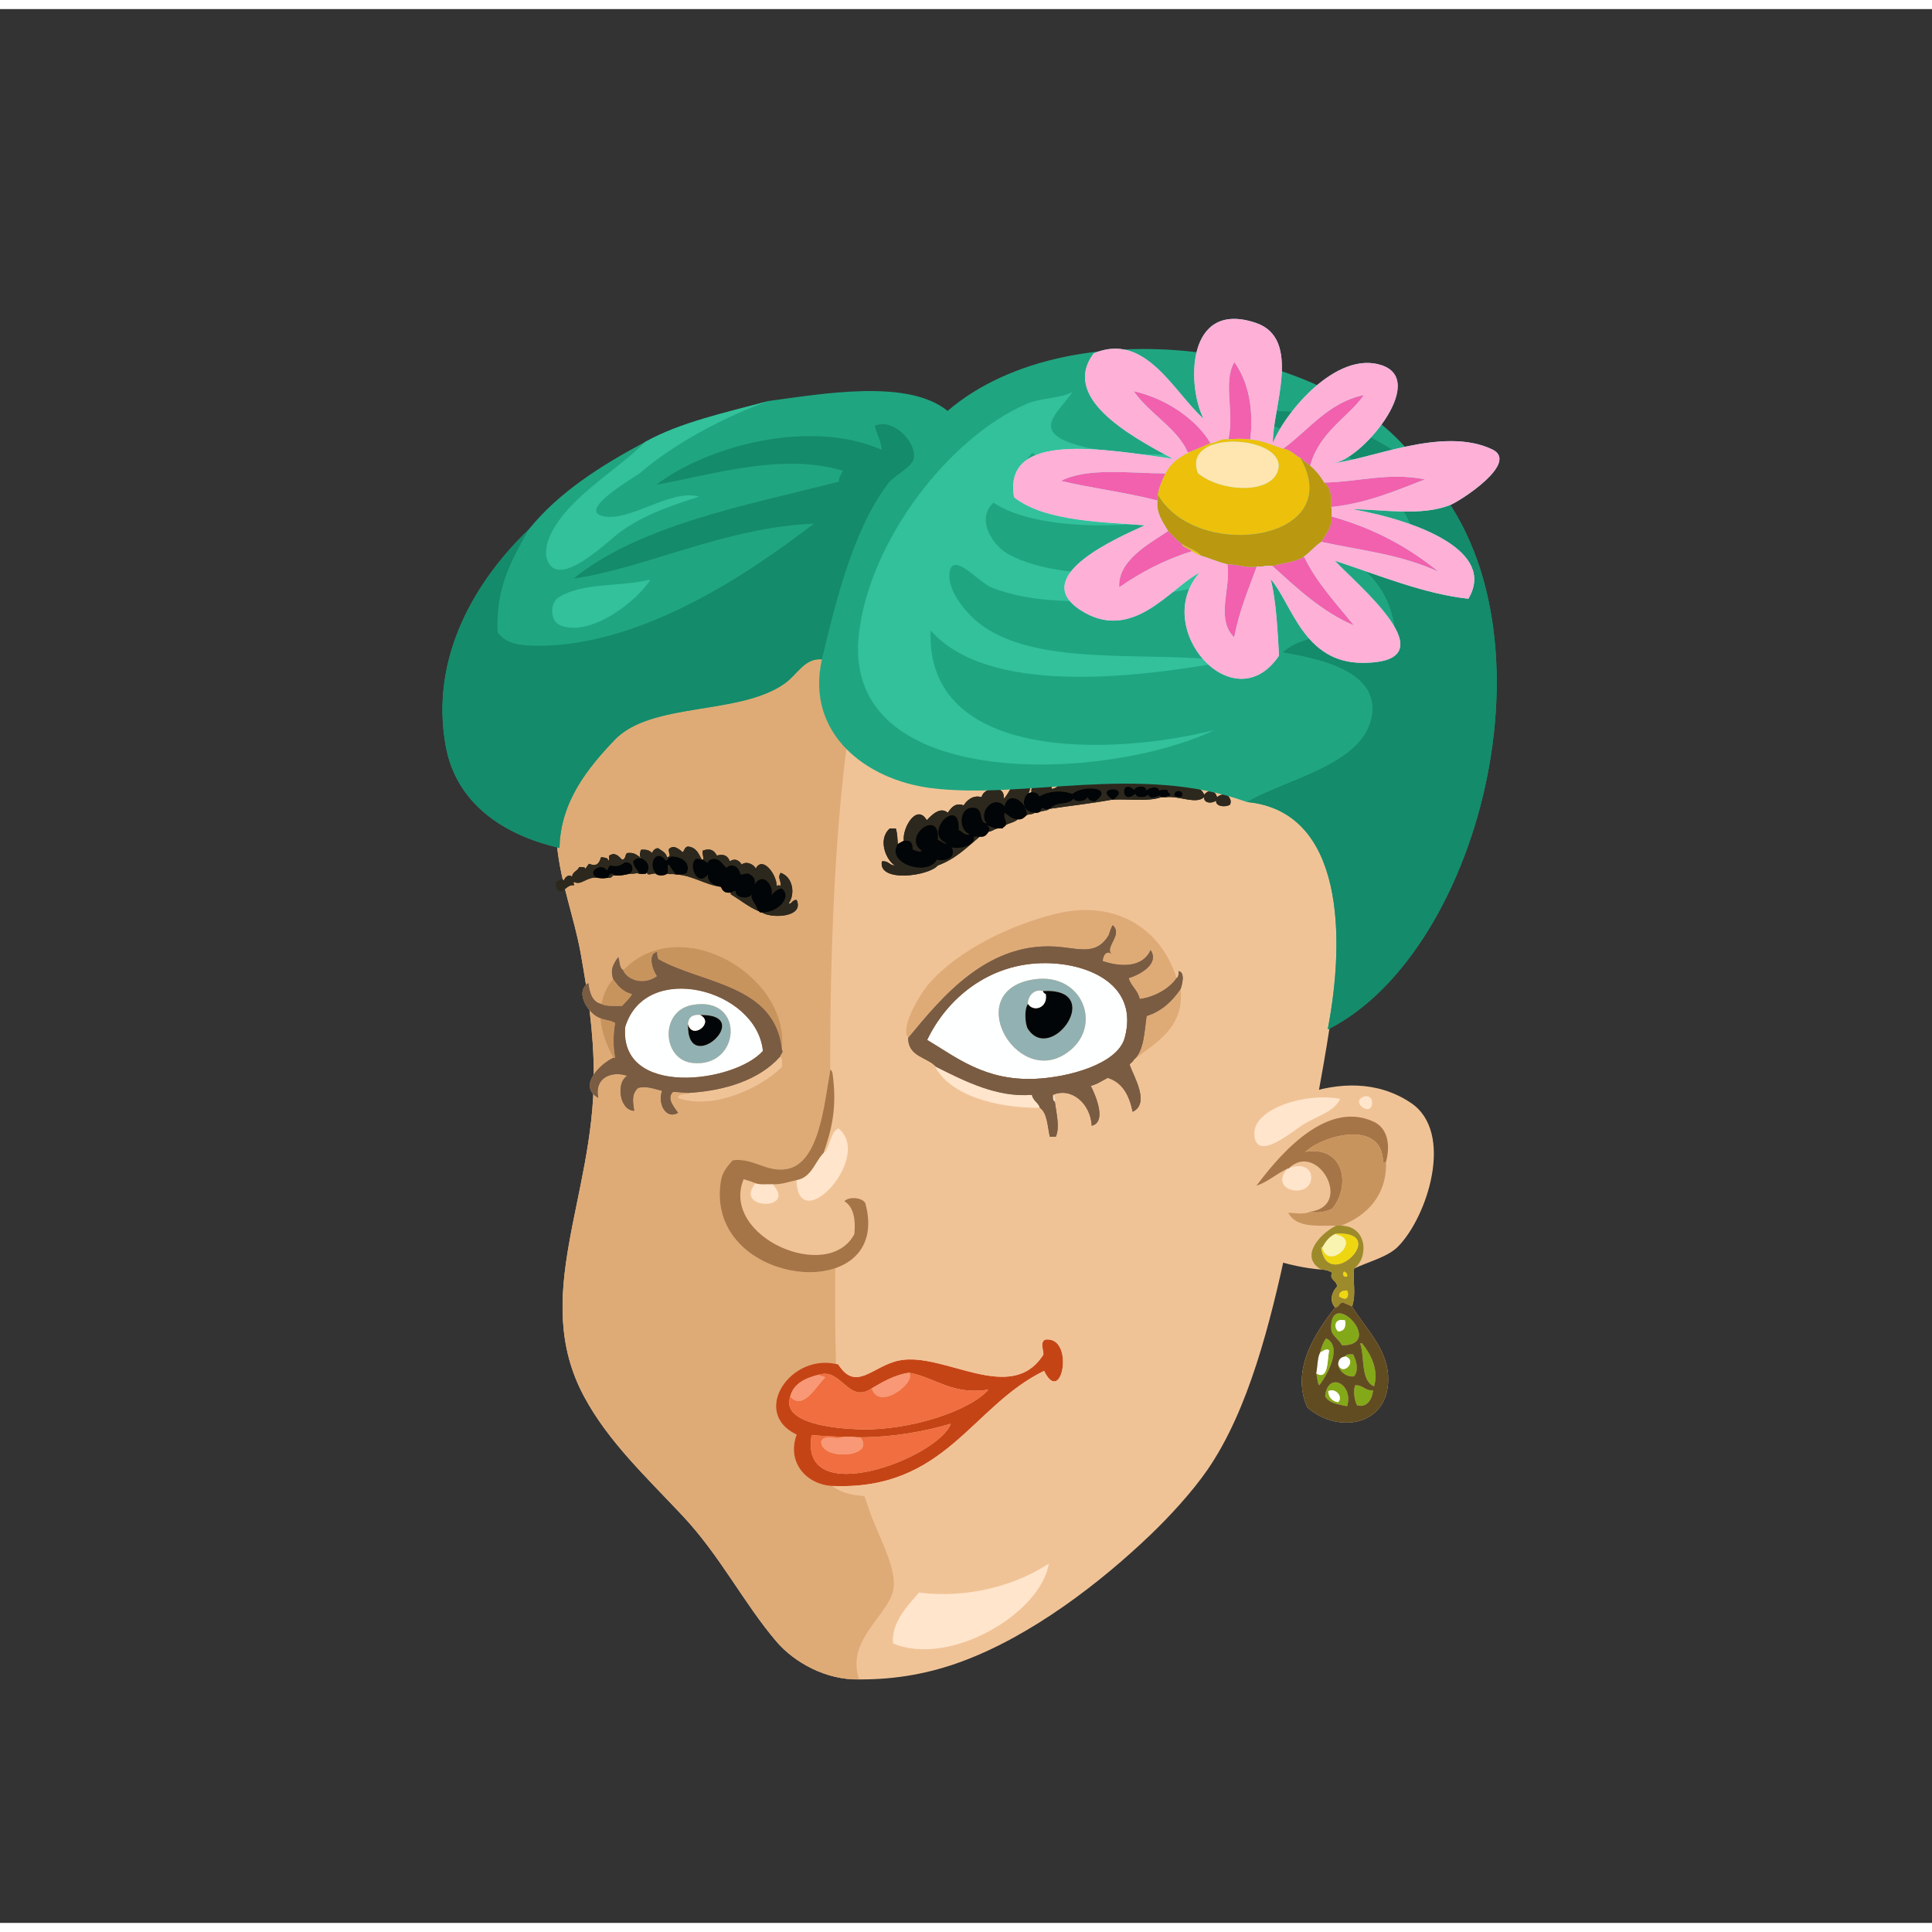 <svg xmlns="http://www.w3.org/2000/svg" width="387.295px" height="387.295px" viewBox="0 0 464.75 460.38"><rect x="0" y="0" width="464.75" height="460.38" fill="#333333" stroke="none"/><g transform="translate(24 24)"><g id="head"><g fill="" id="head" transform=""><g id="w03">					<path fill="#F0C397" d="M214.602,75.401c-6.445-0.696-17.31,0.732-24.241,2.16c-34.674,7.142-58.26,29.133-71.279,57.12       c-5.217,11.212-10.557,26.962-9.121,42.239c0.871,9.27,4.236,17.742,5.76,26.4c1.594,9.047,3.121,18.518,3.121,29.281       c-0.002,29.381-15.18,53.055-2.4,77.039c5.77,10.828,14.898,19.363,23.76,28.801c9.045,9.631,14.744,21.084,22.561,30.24       c4.244,4.971,11.842,9.309,19.92,9.119c9.008,0.063,17.089-1.502,24.72-4.32c16.703-6.168,33.264-18.891,45.361-30.48       c4.494-4.307,10.01-10.277,13.68-15.6c9.941-14.42,15.133-35.352,19.199-54.24c9.6-44.6,25.781-115.605,2.16-158.16       C273.969,90.084,249.361,75.583,214.602,75.401z"/>					<path fill-rule="evenodd" fill="#DEAB77" d="M214.602,75.401c-14.984,12.842-28.315,33.654-32.642,56.16       c-1.043,5.433-0.883,11.691-1.68,17.28c-3.971,27.862-4.715,61.108-4.561,89.04c0.074,13.354,1.162,26.824,1.201,39.84       c0.039,13.459-0.373,27.17,1.68,40.08c0.953,5.99,4.477,12.969,6.48,19.199c1.84,5.723,6.945,14.053,5.76,19.441       c-1.355,6.15-11.422,11.994-8.16,21.359c-8.078,0.189-15.676-4.148-19.92-9.119c-7.816-9.156-13.516-20.609-22.561-30.24       c-8.861-9.438-17.99-17.973-23.76-28.801c-12.779-23.984,2.398-47.658,2.4-77.039c0-10.764-1.527-20.234-3.121-29.281       c-1.523-8.658-4.889-17.13-5.76-26.4c-1.436-15.277,3.904-31.027,9.121-42.239c13.02-27.987,36.605-49.979,71.279-57.12       C197.292,76.133,208.156,74.705,214.602,75.401z"/>					<path fill-rule="evenodd" fill="#FFE5CC" d="M197.081,356.92c12.136,1.488,23.462-1.904,31.2-6.959       c-1.881,11.871-23.613,24.918-37.44,19.199C190.294,364.279,194.319,360.07,197.081,356.92z"/>				</g>				</g></g><g id="ears"><g fill="" id="ears" transform=""><g id="w04">					<path fill="#F0C397" d="M315.415,239.132c-15.979-10.76-37.529,1.334-46.801,12c-2.117,6.057,0.496,16.17,2.881,21.121       c6.293,3.308,14.166,6.311,22.319,6.959c1.104,0.016,1.911,0.33,2.641,0.721c-0.822,1.764,1.126,1.809,1.199,3.359       c-1.262,1.258-1.963,3.475-0.479,5.04c-4.484,5.712-10.787,14.837-6.72,24c7.397,6.688,20.343,4.496,19.439-7.92       c-0.478-6.572-5.734-11.44-8.64-16.319c1.038-3.23,0.106-5.693,0.479-9.121c3.62-1.729,8.081-2.777,10.561-5.279       C319.331,266.589,325.973,246.242,315.415,239.132z"/>					<path fill-rule="evenodd" fill="#FFE5CC" d="M303.895,237.692c1.065-0.49,2.078-0.031,2.16,1.199       C306.31,242.715,300.718,239.155,303.895,237.692z"/>					<path fill-rule="evenodd" fill="#FFE5CC" d="M298.375,238.173c-1.411,3-5.011,3.895-8.641,6       c-2.355,1.365-11.786,9.662-12,2.399C277.554,240.387,290.479,236.519,298.375,238.173z"/>					<path fill-rule="evenodd" fill="#A67547" d="M309.415,253.292c-0.193,0.127-0.39,0.25-0.721,0.24       c0.058-10.284-13.779-6.979-18.72-2.641c9.562-1.565,10.96,8.389,6.48,13.681c-1.513,0.784-3.779,1.12-5.28,0.72       c10.56-1.379,1.711-17.305-5.28-10.32c-0.08,0-0.159,0-0.24,0c-2.64,1.201-4.561,3.12-7.439,4.08       c4.309-5.595,16.166-21.154,28.32-15.359C309.527,245.119,310.616,248.782,309.415,253.292z"/>					<path fill-rule="evenodd" fill="#C8945E" d="M309.415,253.292c0.247,8.066-4.595,12.963-10.801,15.36c-0.399,0-0.8,0-1.199,0       c-4.197-0.038-9.659,0.642-11.521-3.12c1.423,0.049,3.738,0.531,5.28-0.24c1.501,0.4,3.768,0.064,5.28-0.72       c4.479-5.292,3.081-15.246-6.48-13.681c4.94-4.339,18.777-7.644,18.72,2.641C309.025,253.542,309.222,253.419,309.415,253.292z       "/>					<path fill-rule="evenodd" fill="#FFE5CC" d="M285.895,254.972c2.376-1.324,5.447-0.606,5.521,1.92       c0.159,5.557-10.484,3.584-5.761-1.92C285.735,254.972,285.814,254.972,285.895,254.972z"/>					<path fill-rule="evenodd" fill="#9D8B2B" d="M297.415,268.652c0.399,0,0.8,0,1.199,0c6.331,0.102,6.673,7.688,3.12,10.319       c-0.373,3.428,0.559,5.891-0.479,9.121c-0.712-0.328-1.475-0.605-2.16-0.961c-1.035,0.005-0.885,1.195-1.92,1.2       c-1.483-1.565-0.782-3.782,0.479-5.04c-0.073-1.551-2.021-1.596-1.199-3.359c-0.729-0.391-1.536-0.705-2.641-0.721       C288.316,276.011,293.827,270.38,297.415,268.652z M297.415,270.572c-1.63,0.61-2.544,1.937-3.36,3.36c-0.08,0-0.16,0-0.24,0       C295.369,284.959,310.561,269.95,297.415,270.572z M300.055,280.892c0.114-0.753-0.299-0.98-0.72-1.199       C298.868,280.155,299.084,281.161,300.055,280.892z M298.135,285.692c0.519,0.201,0.818,0.621,1.68,0.48       c0.541-0.435,0.565-1.213,0.24-1.92C298.935,284.252,298.105,284.543,298.135,285.692z"/>					<path fill-rule="evenodd" fill="#EED710" d="M294.055,273.933c1.537,5.789,9.683-2.043,3.36-3.12c0-0.08,0-0.16,0-0.24       c13.146-0.622-2.046,14.387-3.601,3.36C293.895,273.933,293.975,273.933,294.055,273.933z"/>					<path fill-rule="evenodd" fill="#F9F4AF" d="M297.415,270.572c0,0.08,0,0.16,0,0.24c6.322,1.077-1.823,8.909-3.36,3.12       C294.871,272.509,295.785,271.183,297.415,270.572z"/>					<path fill-rule="evenodd" fill="#EED710" d="M299.335,279.692c0.421,0.219,0.834,0.446,0.72,1.199       C299.084,281.161,298.868,280.155,299.335,279.692z"/>					<path fill-rule="evenodd" fill="#EED710" d="M300.055,284.253c0.325,0.707,0.301,1.485-0.24,1.92       c-0.861,0.141-1.161-0.279-1.68-0.48C298.105,284.543,298.935,284.252,300.055,284.253z"/>					<path fill-rule="evenodd" fill="#84A918" d="M298.854,297.452c-0.985-1.762-2.593-2.322-2.64-4.08       C295.943,283.294,309.452,297.353,298.854,297.452z M297.895,294.093c1.408-0.033,1.918-0.963,1.681-2.641       C297.085,290.774,296.716,293.021,297.895,294.093z"/>					<path fill-rule="evenodd" fill="#FEFFFF" d="M299.575,291.452c0.237,1.678-0.272,2.607-1.681,2.641       C296.716,293.021,297.085,290.774,299.575,291.452z"/>					<path fill-rule="evenodd" fill="#84A918" d="M292.614,304.173c3.028,1.848,2.635-3.289,3.12-5.521       c-0.749-0.63-1.497,0.279-2.159,0.479c0.319-1.28,0.733-2.466,1.439-3.359c4.048,1.923,0.269,8.857-1.68,11.279       C292.84,306.347,292.916,305.071,292.614,304.173z"/>					<path fill-rule="evenodd" fill="#84A918" d="M303.175,296.972c0.16,0,0.32,0,0.479,0c1.947,2.313,4.117,6.35,2.881,10.32       C303.221,306.001,304.33,299.933,303.175,296.972z"/>					<path fill-rule="evenodd" fill="#FEFFFF" d="M292.614,304.173c0.363-1.638,0.251-3.75,0.961-5.041       c0.662-0.2,1.41-1.109,2.159-0.479C295.249,300.884,295.643,306.021,292.614,304.173z"/>					<path fill-rule="evenodd" fill="#84A918" d="M297.895,302.013c1.118,3.096,4.786-0.969,1.681-1.92       c0.245-0.555,1.103-0.497,1.92-0.48c0.769,1.472,1.43,3.768,0.239,5.279C300.131,305.175,298.144,303.875,297.895,302.013z"/>					<path fill-rule="evenodd" fill="#FEFFFF" d="M297.895,302.013c0.021-1.181,0.656-1.744,1.681-1.92       C302.681,301.044,299.013,305.108,297.895,302.013z"/>					<path fill-rule="evenodd" fill="#84A918" d="M300.055,312.093c-2.104-0.456-4.396-0.725-5.28-2.4       C295.341,303.58,301.713,306.69,300.055,312.093z M295.495,308.492c0.144,1.536,0.98,2.379,2.399,2.64       C299.205,309.822,297.204,307.534,295.495,308.492z"/>					<path fill-rule="evenodd" fill="#84A918" d="M301.975,307.052c1.961-0.121,2.312,1.369,4.32,1.201       c-0.191,2.197-1.521,4.305-3.84,3.6C301.85,310.736,301.461,308.535,301.975,307.052z"/>					<path fill-rule="evenodd" fill="#FEFFFF" d="M297.895,311.132c-1.419-0.261-2.256-1.104-2.399-2.64       C297.204,307.534,299.205,309.822,297.895,311.132z"/>					<path fill-rule="evenodd" fill="#614C22" d="M301.255,288.093c2.905,4.879,8.162,9.747,8.64,16.319       c0.903,12.416-12.042,14.608-19.439,7.92c-4.067-9.163,2.235-18.288,6.72-24c1.035-0.005,0.885-1.195,1.92-1.2       C299.78,287.487,300.543,287.765,301.255,288.093z M293.575,299.132c-0.71,1.291-0.598,3.403-0.961,5.041       c0.302,0.898,0.226,2.174,0.721,2.879c1.948-2.422,5.728-9.356,1.68-11.279C294.309,296.666,293.895,297.852,293.575,299.132z        M296.215,293.372c0.047,1.758,1.654,2.318,2.64,4.08C309.452,297.353,295.943,283.294,296.215,293.372z M306.535,307.292       c1.236-3.971-0.934-8.007-2.881-10.32c-0.159,0-0.319,0-0.479,0C304.33,299.933,303.221,306.001,306.535,307.292z        M299.575,300.093c-1.024,0.176-1.66,0.739-1.681,1.92c0.249,1.862,2.236,3.162,3.84,2.879c1.19-1.512,0.529-3.808-0.239-5.279       C300.678,299.596,299.82,299.538,299.575,300.093z M294.774,309.692c0.885,1.676,3.176,1.944,5.28,2.4       C301.713,306.69,295.341,303.58,294.774,309.692z M302.455,311.853c2.319,0.705,3.648-1.402,3.84-3.6       c-2.009,0.168-2.359-1.322-4.32-1.201C301.461,308.535,301.85,310.736,302.455,311.853z"/>				</g>				</g></g><g id="mouth"><g fill="" id="mouth" transform=""><g id="w22">					<g>						<path fill="#F0C397" d="M231.1,293.12c-5.043-8.942-22.028-7.681-33.918-6.716c-5.522,6.111-14.161,9.391-19.526,15.646        c-11.475-3.067-21.191,11.6-10.026,16.86c-2.474,6.883,2.551,12.088,8.641,12.362c4.567,3.573,12.061,2.127,19.551,2.4        c0.462-0.021,0.923-0.044,1.385-0.065C216.211,331.119,243.217,314.61,231.1,293.12z"/>					</g>					<g>						<path fill-rule="evenodd" fill="#C54416" d="M176.271,331.273c-6.09-0.274-11.115-5.479-8.641-12.362        c-11.165-5.261-1.449-19.928,10.026-16.86c4.311,6.731,8.275,0.303,14.671-0.976c10.735-2.146,26.891,10.841,34.644-1.372        c0.194-0.891-0.929-2.752,0.383-3.628c7.292-1.093,4.158,16.421-0.197,7.508C209.614,312.128,203.456,332.375,176.271,331.273        z M173.051,304.491c-3.366,0.827-6.19,2.147-6.966,5.331c-2.236,6.472,10.994,7.64,16.479,7.823        c12.469,0.413,26.976-4.602,31.2-9.539c-8.801,1.321-12.603-2.853-19.076-4.089c-3.711,0.603-6.303,2.222-8.984,3.76        C180.132,311.64,178.382,302.791,173.051,304.491z M182.932,319.571c-1.453,0.043-2.516-0.342-4.169-0.079        c-2.474-0.193-5.116-0.205-7.52-0.476c-3.216,18.305,30.494,5.474,33.471-2.704        C198.291,318.16,191.317,319.506,182.932,319.571z"/>						<path fill-rule="evenodd" fill="#F99876" d="M173.051,304.491c0.204,0.555,1.305,0.121,1.426,0.767        c-2.064,1.833-5.151,8-8.393,4.564C166.861,306.639,169.685,305.318,173.051,304.491z"/>						<path fill-rule="evenodd" fill="#F99876" d="M194.688,304.018c1.902,2.37-7.367,9.382-8.984,3.76        C188.385,306.239,190.977,304.62,194.688,304.018z"/>						<path fill-rule="evenodd" fill="#F06E40" d="M178.763,319.492c-1.203,0.852-4.594-0.766-5.225,1.081        c-0.015,4.724,13.342,3.817,9.394-1.002c8.385-0.065,15.359-1.411,21.782-3.259c-2.977,8.178-36.687,21.009-33.471,2.704        C173.647,319.287,176.289,319.299,178.763,319.492z"/>						<path fill-rule="evenodd" fill="#F99876" d="M178.763,319.492c1.653-0.263,2.716,0.122,4.169,0.079        c3.949,4.819-9.408,5.726-9.394,1.002C174.169,318.727,177.561,320.344,178.763,319.492z"/>						<path fill-rule="evenodd" fill="#F0C397" d="M176.271,331.273c27.186,1.102,33.344-19.146,50.885-27.69        c4.355,8.913,7.489-8.601,0.197-7.508c-1.312,0.876-0.188,2.737-0.383,3.628c-7.753,12.213-23.908-0.773-34.644,1.372        c-6.396,1.278-10.36,7.707-14.671,0.976c5.365-6.256,14.004-9.535,19.526-15.646c11.89-0.965,28.875-2.227,33.918,6.716        c12.117,21.49-14.889,37.999-33.893,40.488c-0.462,0.021-0.923,0.044-1.385,0.065        C188.331,333.4,180.838,334.847,176.271,331.273z"/>						<path fill-rule="evenodd" fill="#F06E40" d="M194.688,304.018c6.474,1.236,10.275,5.41,19.076,4.089        c-4.225,4.938-18.731,9.952-31.2,9.539c-5.485-0.184-18.715-1.352-16.479-7.823c3.242,3.436,6.329-2.731,8.393-4.564        c-0.121-0.646-1.222-0.212-1.426-0.767c5.331-1.7,7.081,7.148,12.653,3.286C187.32,313.399,196.59,306.388,194.688,304.018z"/>					</g>				</g>				</g></g><g id="eyes"><g fill="" id="eyes" transform=""><g id="w13">					<path fill="#F0C397" d="M120.398,218.698c0.334,3.905,1.678,6.802,3.12,9.6c-2.998,1.337-8.662,6.772-3.6,9.601       c-1.038-5.068,3.548-6.523,6.96-5.28c-2.743,1.563-1.898,8.299,1.68,8.399c-0.341-2.233-0.678-4.017,0.96-5.52       c2.165-0.493,3.879,0.279,5.76,0.72c-1.167,3.081,0.945,7.016,3.84,5.28c-0.835-1.194-2.934-3.477-1.2-5.04       c1.395,0.051,3.303,0.303,4.08,0.24c-0.664,0.696-2.723-0.003-2.88,1.2c8.231,2.968,19.705-2.228,24.96-7.44       c-0.034-0.926,0.188-2.107-0.48-2.4c0.139-0.61,0.961-1.17,0.48-1.68c2.191-17.75-24.431-33.509-38.16-19.2       c-0.972-0.468-0.805-2.078-1.2-3.123c-1.092,1.542-2.024,2.977-1.2,5.283c-1.5,1.46-2.339,3.581-2.88,6       c-2.202-0.518-2.791-2.649-3.12-5.04C114.034,212.599,117.802,217.919,120.398,218.698z"/>					<path fill="#F0C397" d="M201.192,230.458c-0.08,0-0.16,0-0.24,0c3.738,6.82,14.56,9.917,25.199,9.84       c1.822,1.297,1.804,4.436,2.399,6.96c0.479,0,0.96,0,1.44,0c0.971-2.302,0.17-5.334-0.24-8.399       c0.038-0.759,0.008-1.449-0.48-1.681c4.571-1.903,9.068,2.163,9.36,7.44c3.753-0.958,0.789-7.561-0.24-9.601       c1.603-0.397,2.751-1.249,4.08-1.92c3.599,1.122,5.185,4.256,6,8.16c4.257-2.034,0.225-8.52-0.72-11.28       c0.162-0.557,0.797-0.642,0.959-1.199c5.17-4.111,12.27-7.571,11.281-17.04c0.384-1.033,1.168-4.055-0.48-4.32       c0.038,0.759,0.008,1.448-0.48,1.68c-3.827-12.237-15.088-19.082-29.52-15.362c-11.273,2.904-22.719,8.758-29.518,16.082       c-2.546,2.74-7.584,11.099-5.52,13.68C194.45,228.08,199.038,228.052,201.192,230.458z"/>					<path fill-rule="evenodd" fill="#DEAB77" d="M259.029,209.098c-1.832,2.69-5.566,4.615-8.879,5.04       c-0.406-2.154-2.086-3.035-2.641-5.04c2.205-0.631,7.566-3.223,5.279-6.722c-1.832,4.037-6.76,4.214-11.52,2.639       c-0.006-1.439,1.035-2.74,2.16-1.679c-1.867-1.613,2.807-4.657,0.24-6.96c-0.444,0.676-0.66,1.581-0.961,2.4       c-2.707,4.55-6.428,3.431-11.279,2.88c-17.658-2.006-29.012,12.282-36.958,21.842c-2.064-2.581,2.974-10.939,5.52-13.68       c6.799-7.324,18.245-13.178,29.518-16.082C243.941,190.017,255.202,196.861,259.029,209.098z"/>					<path fill-rule="evenodd" fill="#C8945E" d="M164.079,226.378c-1.601-15.832-19.31-15.852-29.76-21.842       c-0.077-0.563-0.379-0.901-0.24-1.68c-2.309,0.321-1.127,4.279,0,5.762c-2.571,1.961-6.491,1.608-8.16-1.2       c0-0.08,0-0.16,0-0.24C139.648,192.869,166.27,208.628,164.079,226.378z"/>					<path fill-rule="evenodd" fill="#7A5C43" d="M164.079,226.378c0.481,0.51-0.341,1.069-0.48,1.68       c-4.743,5.336-12.806,8.093-21.6,8.641c-0.777,0.063-2.686-0.189-4.08-0.24c-1.734,1.563,0.365,3.846,1.2,5.04       c-2.895,1.735-5.007-2.199-3.84-5.28c-1.881-0.44-3.595-1.213-5.76-0.72c-1.638,1.503-1.301,3.286-0.96,5.52       c-3.578-0.101-4.423-6.836-1.68-8.399c-3.412-1.243-7.998,0.212-6.96,5.28c-5.062-2.828,0.602-8.264,3.6-9.601       c0.16,0,0.32,0,0.48,0c-0.568-3.087-0.433-5.811,0-8.399c-0.912-0.688-2.521-0.68-3.6-1.2c-2.596-0.779-6.364-6.1-2.88-8.4       c0.329,2.391,0.917,4.522,3.12,5.04c1.179,0.662,3.227,0.454,5.04,0.48c0.8-0.961,1.779-1.742,2.4-2.88       c-2.203-0.518-3.446-1.995-4.56-3.6c-0.824-2.306,0.108-3.741,1.2-5.283c0.396,1.044,0.228,2.655,1.2,3.123       c0,0.08,0,0.16,0,0.24c1.669,2.808,5.589,3.162,8.16,1.2c-1.127-1.483-2.309-5.441,0-5.762c-0.139,0.778,0.163,1.116,0.24,1.68       C144.769,210.526,162.478,210.546,164.079,226.378z M126.398,220.858c-1.469,17.069,26.266,13.472,33.12,5.76       C158.01,211.709,131.287,204.758,126.398,220.858z"/>					<path fill-rule="evenodd" fill="#FEFFFF" d="M199.032,223.978c4.58-9.696,14.697-18.585,28.558-18.481       c10.56,0.08,22.424,5.373,18.96,18.002c-1.737,6.332-13.657,9.511-21.601,9.84       C212.949,233.836,206.083,228.183,199.032,223.978z M233.83,226.138c7.363-6.545,1.92-19.083-10.08-16.56       C207.08,213.084,221.629,236.983,233.83,226.138z"/>					<path fill-rule="evenodd" fill="#C8945E" d="M123.519,209.338c1.114,1.605,2.357,3.083,4.56,3.6       c-0.622,1.138-1.601,1.919-2.4,2.88c-1.813-0.026-3.861,0.182-5.04-0.48C121.18,212.919,122.019,210.799,123.519,209.338z"/>					<path fill-rule="evenodd" fill="#92B1B2" d="M223.75,209.578c12-2.523,17.443,10.015,10.08,16.56       C221.629,236.983,207.08,213.084,223.75,209.578z M223.27,215.338c-0.961,1.299-0.66,4.998,0,6       c5.686,8.622,18.803-9.997,3.6-9.12C224.953,211.694,223.289,213.195,223.27,215.338z"/>					<path fill-rule="evenodd" fill="#FEFFFF" d="M159.519,226.618c-6.854,7.712-34.589,11.31-33.12-5.76       C131.287,204.758,158.01,211.709,159.519,226.618z M142.479,229.498c11.807,1.416,12.928-16.343,0-13.92       C134.663,217.043,135.288,228.636,142.479,229.498z"/>					<path fill-rule="evenodd" fill="#FEFFFF" d="M226.869,212.218c0.135,0.346,0.375,0.586,0.721,0.721       c0.563,3.229-2.847,4.532-4.32,2.399C223.289,213.195,224.953,211.694,226.869,212.218z"/>					<path fill-rule="evenodd" fill="#020507" d="M226.869,212.218c15.203-0.877,2.086,17.742-3.6,9.12c-0.66-1.002-0.961-4.701,0-6       c1.474,2.133,4.883,0.829,4.32-2.399C227.244,212.804,227.004,212.563,226.869,212.218z"/>					<path fill-rule="evenodd" fill="#92B1B2" d="M142.479,215.578c12.928-2.423,11.807,15.336,0,13.92       C135.288,228.636,134.663,217.043,142.479,215.578z M144.398,217.978c-1.821-0.141-2.791,0.569-2.88,2.16       C141.049,233.326,158.038,217.711,144.398,217.978z"/>					<path fill-rule="evenodd" fill="#020507" d="M141.519,220.138c0.883,3.979,6.526-0.363,2.88-2.16       C158.038,217.711,141.049,233.326,141.519,220.138z"/>					<path fill-rule="evenodd" fill="#FEFFFF" d="M144.398,217.978c3.646,1.797-1.997,6.14-2.88,2.16       C141.607,218.547,142.577,217.837,144.398,217.978z"/>					<path fill-rule="evenodd" fill="#C8945E" d="M120.398,218.698c1.079,0.521,2.688,0.512,3.6,1.2       c-0.433,2.589-0.568,5.313,0,8.399c-0.16,0-0.32,0-0.48,0C122.077,225.5,120.732,222.604,120.398,218.698z"/>					<path fill-rule="evenodd" fill="#F0C397" d="M163.599,228.058c0.667,0.293,0.446,1.475,0.48,2.4       c-5.256,5.213-16.729,10.408-24.96,7.44c0.158-1.203,2.216-0.504,2.88-1.2C150.793,236.15,158.856,233.394,163.599,228.058z"/>					<path fill-rule="evenodd" fill="#FFE5CC" d="M229.27,237.178c0.488,0.231,0.519,0.922,0.48,1.681       C229.262,238.627,229.231,237.937,229.27,237.178z"/>					<path fill-rule="evenodd" fill="#DEAB77" d="M259.99,211.738c0.988,9.469-6.111,12.929-11.281,17.04       c2.475-2.086,2.539-6.582,3.121-10.561C255.545,217.054,257.982,214.611,259.99,211.738z"/>					<path fill-rule="evenodd" fill="#7A5C43" d="M194.472,223.498c7.946-9.56,19.3-23.848,36.958-21.842       c4.852,0.551,8.572,1.67,11.279-2.88c0.301-0.819,0.517-1.725,0.961-2.4c2.566,2.303-2.107,5.347-0.24,6.96       c-1.125-1.061-2.166,0.24-2.16,1.679c4.76,1.575,9.688,1.398,11.52-2.639c2.287,3.499-3.074,6.091-5.279,6.722       c0.555,2.004,2.234,2.885,2.641,5.04c3.313-0.425,7.047-2.35,8.879-5.04c0.488-0.231,0.519-0.921,0.48-1.68       c1.648,0.265,0.864,3.287,0.48,4.32c-2.008,2.873-4.445,5.315-8.16,6.479c-0.582,3.979-0.646,8.475-3.121,10.561       c-0.162,0.558-0.797,0.643-0.959,1.199c0.944,2.761,4.977,9.246,0.72,11.28c-0.815-3.904-2.401-7.038-6-8.16       c-1.329,0.671-2.478,1.522-4.08,1.92c1.029,2.04,3.993,8.643,0.24,9.601c-0.292-5.277-4.789-9.344-9.36-7.44       c-0.038,0.759-0.008,1.449,0.48,1.681c0.41,3.065,1.211,6.098,0.24,8.399c-0.48,0-0.961,0-1.44,0       c-0.596-2.524-0.577-5.663-2.399-6.96c-0.387-1.294-1.684-1.678-1.921-3.12c-8.231,0.713-15.952-3.169-23.038-6.72       C199.038,228.052,194.45,228.08,194.472,223.498z M224.949,233.338c7.943-0.329,19.863-3.508,21.601-9.84       c3.464-12.629-8.4-17.922-18.96-18.002c-13.861-0.104-23.979,8.785-28.558,18.481       C206.083,228.183,212.949,233.836,224.949,233.338z"/>					<path fill-rule="evenodd" fill="#FFE5CC" d="M201.192,230.458c7.085,3.551,14.806,7.433,23.038,6.72       c0.237,1.442,1.534,1.826,1.921,3.12c-10.639,0.077-21.461-3.02-25.199-9.84C201.032,230.458,201.112,230.458,201.192,230.458z       "/>					<path fill-rule="evenodd" fill="#7A5C43" d="M164.079,226.378c0.481,0.51-0.341,1.069-0.48,1.68       c-4.743,5.336-12.806,8.093-21.6,8.641c-0.777,0.063-2.686-0.189-4.08-0.24c-1.734,1.563,0.365,3.846,1.2,5.04       c-2.895,1.735-5.007-2.199-3.84-5.28c-1.881-0.44-3.595-1.213-5.76-0.72c-1.638,1.503-1.301,3.286-0.96,5.52       c-3.578-0.101-4.423-6.836-1.68-8.399c-3.412-1.243-7.998,0.212-6.96,5.28c-5.062-2.828,0.602-8.264,3.6-9.601       c0.16,0,0.32,0,0.48,0c-0.568-3.087-0.433-5.811,0-8.399c-0.912-0.688-2.521-0.68-3.6-1.2c-2.596-0.779-6.364-6.1-2.88-8.4       c0.329,2.391,0.917,4.522,3.12,5.04c1.179,0.662,3.227,0.454,5.04,0.48c0.8-0.961,1.779-1.742,2.4-2.88       c-2.203-0.518-3.446-1.995-4.56-3.6c-0.824-2.306,0.108-3.741,1.2-5.283c0.396,1.044,0.228,2.655,1.2,3.123       c0,0.08,0,0.16,0,0.24c1.669,2.808,5.589,3.162,8.16,1.2c-1.127-1.483-2.309-5.441,0-5.762c-0.139,0.778,0.163,1.116,0.24,1.68       C144.769,210.526,162.478,210.546,164.079,226.378z M126.398,220.858c-1.469,17.069,26.266,13.472,33.12,5.76       C158.01,211.709,131.287,204.758,126.398,220.858z"/>					<path fill-rule="evenodd" fill="#7A5C43" d="M194.472,223.498c7.946-9.56,19.3-23.848,36.958-21.842       c4.852,0.551,8.572,1.67,11.279-2.88c0.301-0.819,0.517-1.725,0.961-2.4c2.566,2.303-2.107,5.347-0.24,6.96       c-1.125-1.061-2.166,0.24-2.16,1.679c4.76,1.575,9.688,1.398,11.52-2.639c2.287,3.499-3.074,6.091-5.279,6.722       c0.555,2.004,2.234,2.885,2.641,5.04c3.313-0.425,7.047-2.35,8.879-5.04c0.488-0.231,0.519-0.921,0.48-1.68       c1.648,0.265,0.864,3.287,0.48,4.32c-2.008,2.873-4.445,5.315-8.16,6.479c-0.582,3.979-0.646,8.475-3.121,10.561       c-0.162,0.558-0.797,0.643-0.959,1.199c0.944,2.761,4.977,9.246,0.72,11.28c-0.815-3.904-2.401-7.038-6-8.16       c-1.329,0.671-2.478,1.522-4.08,1.92c1.029,2.04,3.993,8.643,0.24,9.601c-0.292-5.277-4.789-9.344-9.36-7.44       c-0.038,0.759-0.008,1.449,0.48,1.681c0.41,3.065,1.211,6.098,0.24,8.399c-0.48,0-0.961,0-1.44,0       c-0.596-2.524-0.577-5.663-2.399-6.96c-0.387-1.294-1.684-1.678-1.921-3.12c-8.231,0.713-15.952-3.169-23.038-6.72       C199.038,228.052,194.45,228.08,194.472,223.498z M224.949,233.338c7.943-0.329,19.863-3.508,21.601-9.84       c3.464-12.629-8.4-17.922-18.96-18.002c-13.861-0.104-23.979,8.785-28.558,18.481       C206.083,228.183,212.949,233.836,224.949,233.338z"/>				</g>				</g></g><g id="eyebrow"><g fill="" id="eyebrow" transform=""><g id="w05">					<path fill="none" d="M222.021,167.182c0.004,0.005,0.01,0.011,0.014,0.017C222.031,167.193,222.025,167.188,222.021,167.182z"/>					<path fill="none" d="M222.396,166.05c-0.008,0.03-0.018,0.058-0.023,0.088C222.379,166.108,222.389,166.079,222.396,166.05z"/>					<polygon fill="none" points="222.537,167.93 222.537,167.929 222.537,167.929      "/>					<path fill="none" d="M222.561,165.604c-0.02,0.041-0.039,0.082-0.055,0.124C222.521,165.686,222.541,165.645,222.561,165.604z"/>					<path fill="none" d="M221.41,166.585c-0.004-0.003-0.008-0.006-0.01-0.009C221.402,166.579,221.406,166.582,221.41,166.585z"/>					<path fill="none" d="M222.326,167.585c-0.016-0.022-0.031-0.044-0.047-0.067C222.295,167.541,222.311,167.563,222.326,167.585z       "/>					<path fill="none" d="M223.07,164.871c-0.033,0.033-0.061,0.069-0.092,0.104C223.01,164.941,223.037,164.904,223.07,164.871z"/>					<polygon fill="none" points="222.662,168.176 222.66,168.175 222.66,168.174      "/>					<path fill="none" d="M222.973,169.441c0.004,0.164-0.004,0.328-0.033,0.49C222.969,169.769,222.977,169.605,222.973,169.441z"/>					<path fill="none" d="M222.703,165.34c0.027-0.043,0.053-0.086,0.082-0.128C222.756,165.254,222.73,165.296,222.703,165.34z"/>					<path fill="none" d="M220.988,166.288c0.051,0.031,0.102,0.066,0.152,0.101C221.09,166.354,221.039,166.32,220.988,166.288z"/>					<path fill="none" d="M222.846,168.668c-0.016-0.046-0.029-0.092-0.045-0.138C222.816,168.577,222.832,168.623,222.846,168.668z       "/>					<path fill="none" d="M217.938,166.961c0.061-0.127,0.127-0.243,0.197-0.347C218.064,166.718,217.998,166.834,217.938,166.961z"/>					<path fill="none" d="M222.953,169.218c-0.01-0.083-0.018-0.166-0.035-0.249C222.934,169.052,222.945,169.135,222.953,169.218z"/>					<path fill="none" d="M222.988,168.593c0.023,0.024,0.047,0.048,0.07,0.07C223.035,168.641,223.012,168.616,222.988,168.593z"/>					<path fill="none" d="M224.195,169.254c-0.049-0.011-0.098-0.024-0.146-0.038C224.098,169.23,224.146,169.243,224.195,169.254z"/>					<path fill="none" d="M218.229,166.484c0.088-0.11,0.18-0.206,0.279-0.286C218.408,166.279,218.316,166.375,218.229,166.484z"/>					<path fill="none" d="M219.785,165.846c-0.1-0.011-0.197-0.016-0.293-0.013C219.588,165.829,219.686,165.835,219.785,165.846z"/>					<path fill="none" d="M219.93,165.86c0.133,0.023,0.268,0.06,0.402,0.107C220.197,165.92,220.063,165.885,219.93,165.86z"/>					<path fill="none" d="M220.537,166.053c0.07,0.03,0.143,0.062,0.213,0.099C220.68,166.115,220.607,166.084,220.537,166.053z"/>					<path fill="none" d="M219.049,165.909c0.096-0.03,0.193-0.051,0.293-0.063C219.242,165.857,219.145,165.88,219.049,165.909z"/>					<path fill="none" d="M217.658,167.753c0.055-0.237,0.125-0.442,0.203-0.632C217.783,167.311,217.713,167.517,217.658,167.753z"/>					<path fill="none" d="M218.934,165.943c-0.129,0.052-0.256,0.119-0.375,0.207C218.678,166.062,218.805,165.995,218.934,165.943z       "/>					<path fill="none" d="M223.516,169.004c-0.002,0-0.006-0.002-0.008-0.003C223.51,169.002,223.514,169.004,223.516,169.004z"/>					<path fill="#2D281D" d="M165.714,191.108c1.609-2.165,1.07-6.326-1.92-7.327c-0.84,1.211,0.128,1.661,0,3.168       c-0.354-0.229-0.604-0.229-0.96,0c-0.007-2.861-3.452-7.353-5.04-4.158c-0.258-0.928-2.281-2.001-3.359-0.99       c-0.603-0.969-1.594-1.648-2.88-0.792c-0.457-1.232-1.307-1.878-3.12-1.386c-0.66-1.313-1.643-1.812-3.36-1.188       c-0.248,0.81,0.388,1.909,0,2.178c-0.08,0-0.16,0-0.24,0c-0.772-1.343-1.232-2.944-3.359-3.168       c-0.773,0.155-0.836,0.895-1.2,1.387c-0.962-0.703-2.083-1.935-3.36-0.792c-0.233,0.962,0.804,1.813-0.479,1.979       c-0.218-1.141-1.301-1.567-2.16-2.178c-0.985,0.089-1.317,0.936-1.44,1.188c-0.46-0.61-1.283-0.921-2.64-0.792       c-0.209,0.491-0.469,1.536,0,1.98c-0.08,0-0.16,0-0.24,0c0-0.066,0-0.132,0-0.198c-0.803-0.525-1.389-1.23-3.12-0.99       c-0.532,0.42-0.239,1.519-1.2,1.584c-0.572-0.583-1.051-1.245-2.159-1.386c-0.355,0.103-0.605,0.293-0.96,0.396       c-0.139,0.348,0.29,1.164-0.24,1.188c0.019-0.742-0.941-0.675-1.68-0.792c-0.44,1.358-0.956,2.391-2.881,1.584       c-0.395,0.334-0.521,0.89-0.96,1.188c-0.026-0.506-0.804-0.394-1.439-0.396c-0.326,0.985-1.682,1.122-1.681,2.376       c-0.901-0.999-2.091,0.522-1.92,0.99c-0.272-0.802-1.464-0.037-1.92,0.198c-0.016,0.937-0.038,1.88,0.721,2.178       c1.366,0.328,1.699-1.534,3.6-1.386c0.021-0.541-0.399-0.398,0-0.792c1.718,0.969,3.032-1.327,5.52-0.99       c1.314,0.174,1.326,0.174,2.641,0c0.929,0.172,0.854-0.483,1.439-0.594c1.284,0.209,2.714-0.137,3.841-0.396       c1.114,0.116,1.448-0.271,2.159,0c0.958,0.109,0.723,0.109,1.681,0c0.014-0.12,0.035-0.234,0.239-0.197       c0.31,0.843,1.193-0.02,2.16,0.197c0.361,0.61,2.26,0.51,2.641,0c0.926,0.251,1.108-0.032,2.16,0.198c0.08,0,0.159,0,0.239,0       c3.928,0.292,6.786,2.483,10.561,2.971c0.4,0.792,0.795,1.587,2.399,1.386c0,0.132,0,0.264,0,0.396       c2.07,1.263,4.59,3.209,6.48,3.961c0.477,0.002,0.305,0.54,0.96,0.396c2.267,1.541,10.318,1.244,8.399-2.97       C166.605,190.137,166.302,191.58,165.714,191.108z"/>					<path fill="none" stroke="#2D281D" stroke-width="0" stroke-linecap="round" stroke-linejoin="round" d="M222.66,168.174       c-0.037-0.082-0.078-0.164-0.123-0.244"/>					<path fill="#2D281D" d="M268.779,165.575c-0.268-0.704-0.533-1.408-1.68-1.386c-0.813-0.01-1.043,0.461-1.441,0.792       c-0.596-1.722-3.609-3.129-5.52-1.979c-1.346-1.729-3.035-0.163-5.279-0.595c0.07-2.462-3.271-1.442-3.84-0.198       c0.035-3.257-4.254-1.163-4.801,0.198c-1.566-2.394-5.619-1.183-6.721,0.198c0.166-0.796-0.229-1.13-0.24-1.782       c-2.178-0.767-3.449,0.641-4.559,1.386c0.164-0.993-0.578-1.239-1.441-1.386c-2.299,0.215-2.039,2.542-4.318,2.772       c0.5-4.039-5.367-1.936-4.801,0.792c-0.307,0.011-0.332,0.254-0.721,0.198c0.604-1.136,0.467-2.191-0.719-2.772       c-3.676-0.193-3.604,2.704-5.281,4.158c0.551-3.609-4.875-2.807-5.279-0.396c-2.074-0.62-3.619,0.816-4.32,1.98       c-2.103-0.833-3.151,0.801-3.84,1.782c-1.828-1.683-4.112,0.807-5.041,1.782c-2.364-4.117-5.922,1.807-5.521,4.951       c-0.5,0.247-1.012,0.485-1.439,0.792c-0.14-1.71-0.095-2.427-0.48-3.763c-0.479,0-0.96,0-1.44,0       c-2.982,2.585-0.958,7.575,1.2,8.911c-1.391-0.04-1.437-1.191-3.12-0.989c-0.952,5.236,11.423,3.504,13.44,0.989       c4.29-1.544,7.01-4.382,10.081-6.93c1.379,0.147,1.678-0.597,2.16-1.188c0.895-0.12,1.318-0.628,2.16-0.792       c0.4,0,0.801,0,1.199,0c0.072-0.404,0.65-0.389,0.721-0.792c0.871-0.536,2.213-0.683,2.881-1.386       c1.23,0.092,1.594-0.533,2.16-0.99c0.029-0.162,0.037-0.326,0.033-0.49c0.004,0.164-0.004,0.328-0.033,0.49       c0.49-0.321,1.572-0.155,1.92-0.594c0.557,0.063,0.92-0.032,1.199-0.198c0.707-0.341,1.949-0.241,2.4-0.792       c0.08,0,0.16,0,0.24,0c4.598-0.672,9.936-1.284,14.879-2.178c0.08,0,0.16,0,0.24,0c3.385-0.2,8.492,0.535,11.52-0.594       c0.4,0,0.801,0,1.201,0c3.234-0.346,7.146,1.801,9.119,0c-0.139,1.547,2.033,1.578,2.881,0.792       c-0.209,1.481,2.297,1.73,3.359,0.99c0.416-0.984-0.127-1.708-0.721-2.376C269.943,164.82,269.293,165.14,268.779,165.575z        M223.07,164.871c-0.033,0.033-0.061,0.07-0.092,0.104C223.01,164.94,223.037,164.904,223.07,164.871z M222.66,168.175       c0.002,0,0.002,0,0.002,0.001C222.662,168.175,222.66,168.175,222.66,168.175L222.66,168.175z M222.537,167.93       c0.045,0.081,0.086,0.162,0.123,0.244C222.623,168.092,222.582,168.01,222.537,167.93z M222.537,167.93L222.537,167.93       L222.537,167.93L222.537,167.93z M222.506,165.728c0.016-0.042,0.035-0.083,0.055-0.124       C222.541,165.645,222.521,165.686,222.506,165.728z M222.373,166.138c0.006-0.03,0.016-0.058,0.023-0.088       C222.389,166.079,222.379,166.108,222.373,166.138z M222.785,165.212c-0.029,0.042-0.055,0.084-0.082,0.128       C222.73,165.296,222.756,165.254,222.785,165.212z M222.326,167.585c-0.016-0.022-0.031-0.044-0.047-0.067       C222.295,167.541,222.311,167.563,222.326,167.585z M221.41,166.585c-0.004-0.003-0.008-0.006-0.01-0.009       C221.402,166.579,221.406,166.582,221.41,166.585z M222.035,167.199c-0.004-0.005-0.01-0.011-0.014-0.017       C222.025,167.188,222.031,167.193,222.035,167.199z M221.141,166.388c-0.051-0.035-0.102-0.069-0.152-0.101       C221.039,166.32,221.09,166.354,221.141,166.388z M220.75,166.152c-0.07-0.037-0.143-0.069-0.213-0.099       C220.607,166.084,220.68,166.115,220.75,166.152z M220.332,165.968c-0.135-0.048-0.27-0.084-0.402-0.107       C220.063,165.885,220.197,165.92,220.332,165.968z M219.785,165.846c-0.1-0.011-0.197-0.017-0.293-0.013       C219.588,165.83,219.686,165.835,219.785,165.846z M218.934,165.943c-0.129,0.052-0.256,0.119-0.375,0.207       C218.678,166.062,218.805,165.995,218.934,165.943z M219.342,165.845c-0.1,0.012-0.197,0.034-0.293,0.063       C219.145,165.88,219.242,165.857,219.342,165.845z M217.861,167.122c-0.078,0.189-0.148,0.395-0.203,0.632       C217.713,167.517,217.783,167.311,217.861,167.122z M218.508,166.198c-0.1,0.081-0.191,0.176-0.279,0.286       C218.316,166.375,218.408,166.279,218.508,166.198z M218.135,166.614c-0.07,0.104-0.137,0.22-0.197,0.347       C217.998,166.834,218.064,166.718,218.135,166.614z M222.918,168.969c0.018,0.083,0.025,0.166,0.035,0.249       C222.945,169.135,222.934,169.052,222.918,168.969z M222.801,168.531c0.016,0.046,0.029,0.092,0.045,0.138       C222.832,168.623,222.816,168.577,222.801,168.531z M222.988,168.593c0.023,0.023,0.047,0.048,0.07,0.07       C223.035,168.641,223.012,168.617,222.988,168.593z M224.049,169.216c0.049,0.014,0.098,0.027,0.146,0.038       C224.146,169.243,224.098,169.23,224.049,169.216z M223.508,169.001c0.002,0,0.006,0.002,0.008,0.003       C223.514,169.004,223.51,169.002,223.508,169.001z"/>					<path fill-rule="evenodd" fill="#020507" d="M256.539,165.575c-0.4,0-0.801,0-1.201,0c-0.186-0.044-0.277-0.166-0.238-0.396       c-0.879,0.359-2.529,1.053-2.881-0.198c-0.455,0.737-2.959,0.917-3.119-0.198c-3.57,3.126-3.664-4.054-0.24-0.989       c0.166-0.964,3.076-1.228,2.879,0.197c0.475-0.695,2.863-1.347,3.121,0c0.348-0.306,1.229-0.174,1.92-0.197       c0.193,0.367,0.311,0.8,0.719,0.989C257.752,165.519,256.689,165.171,256.539,165.575z"/>					<path fill-rule="evenodd" fill="#020507" d="M228.699,168.347c-0.08,0-0.16,0-0.24,0c-0.639,0.199-1.223,0.207-1.68-0.198       c-0.348,0.243-0.365,0.756-0.721,0.99c-0.279,0.166-0.643,0.261-1.199,0.198c-2.896-0.028-3.297-3.518-1.441-4.752       c0.389,0.056,0.414-0.187,0.721-0.198c1.135-0.079,1.584,0.409,1.92,0.99c2.246-1.365,5.555-1.544,7.92-0.595       c2.393-2.192,10.297-1.708,5.52,1.783c-1.156,0.096-1.654-0.351-1.92-0.99c-0.268,0.986-2.688,1.454-3.359,0.396       C233.205,167.597,229.867,166.587,228.699,168.347z"/>					<path fill-rule="evenodd" fill="#020507" d="M243.818,166.169c-0.08,0-0.16,0-0.24,0       C238.695,162.88,248.643,162.778,243.818,166.169z"/>					<path fill-rule="evenodd" fill="#020507" d="M260.379,165.377c-0.531,0.414-1.598,0.155-1.92-0.198       C258.273,163.722,260.904,163.593,260.379,165.377z"/>					<path fill-rule="evenodd" fill="#2D281D" d="M220.779,170.921c-0.668,0.704-2.01,0.85-2.881,1.386       c0.475-0.887-0.609-1.578-0.24-2.97C218.607,169.941,219.256,170.792,220.779,170.921z"/>					<path fill-rule="evenodd" fill="#2D281D" d="M159.234,193.286c3.775,0.195,7.518-3.736,4.8-5.743       c-1.228,0.176-1.787,0.902-2.4,1.584c0.441-2.782-2.382-5.507-4.079-2.575c0.267-1.474-0.55-2.055-1.44-2.574       c-0.904-0.151-1.147,0.242-1.92,0.198c-0.402-0.922-0.689-1.939-1.92-2.178c-0.731-0.01-1.223,0.18-1.44,0.594       c-1.087-0.688-1.333-2.068-3.12-2.178c-0.726,0.127-1.385,0.31-1.439,0.99c-0.44-0.231-0.813-0.518-1.2-0.792       c0.388-0.27-0.248-1.368,0-2.178c1.718-0.624,2.7-0.125,3.36,1.188c1.813-0.492,2.663,0.154,3.12,1.386       c1.286-0.855,2.277-0.176,2.88,0.792c1.078-1.011,3.102,0.063,3.359,0.99c1.588-3.195,5.033,1.297,5.04,4.158       c0.355-0.229,0.605-0.229,0.96,0c0.128-1.507-0.84-1.957,0-3.168c2.99,1,3.529,5.162,1.92,7.327       c0.588,0.471,0.892-0.971,1.92-0.792C169.553,194.53,161.501,194.827,159.234,193.286z"/>					<path fill-rule="evenodd" fill="#020507" d="M138.834,184.177c-0.08,0-0.159,0-0.239,0c-0.699-0.678-1.165-1.547-1.681-2.376       c-0.64,0.33,0.134,1.826-0.479,2.178c-0.381,0.51-2.279,0.61-2.641,0c-2.074-2.132-0.004-6.303,2.4-3.168       c0.589-0.24,0.642-0.923,1.439-0.991c2.623,0.062,4.527,1.615,3.601,3.961C140.689,184.123,139.894,184.259,138.834,184.177z"/>					<path fill-rule="evenodd" fill="#020507" d="M129.954,180.217c0.08,0,0.16,0,0.24,0c1.527,0.613,2.358,1.964,1.439,3.565       c-0.204-0.037-0.226,0.077-0.239,0.197c-0.958,0.109-0.723,0.109-1.681,0c-0.41-1.047-1.361-1.648-1.439-2.97       C128.701,180.635,128.972,180.132,129.954,180.217z"/>					<path fill-rule="evenodd" fill="#2D281D" d="M138.595,184.177c-1.052-0.23-1.234,0.053-2.16-0.198       c0.613-0.352-0.16-1.848,0.479-2.178C137.43,182.63,137.896,183.5,138.595,184.177z"/>					<path fill-rule="evenodd" fill="#2D281D" d="M123.714,184.375c-0.586,0.11-0.511,0.766-1.439,0.594       c0.143-0.545,0.622-1.408,1.439-0.792C123.714,184.243,123.714,184.31,123.714,184.375z"/>					<path fill-rule="evenodd" fill="#2D281D" d="M211.658,175.08c-3.07,2.548-5.791,5.386-10.081,6.93       c-2.018,2.515-14.393,4.247-13.44-0.989c1.684-0.202,1.729,0.949,3.12,0.989c-2.158-1.336-4.183-6.325-1.2-8.911       c0.48,0,0.961,0,1.44,0c0.386,1.336,0.341,2.052,0.48,3.763c-3.01,4.669,7.256,7.914,9.359,3.762       c2.884,0.529,4.641-0.921,3.601-2.97c1.816,0.518,5.933-0.458,5.28-2.574C210.699,175.08,211.178,175.08,211.658,175.08z"/>					<path fill-rule="evenodd" fill="#2D281D" d="M228.459,168.347c-0.451,0.551-1.693,0.451-2.4,0.792       c0.355-0.234,0.373-0.748,0.721-0.99C227.236,168.554,227.82,168.546,228.459,168.347z"/>					<path fill-rule="evenodd" fill="#2D281D" d="M223.418,164.585c-1.855,1.234-1.455,4.724,1.441,4.752       c-0.348,0.439-1.43,0.273-1.92,0.594c0.521-2.864-4.318-6.357-5.281-2.178c-2.619-2.876-6.461,1.381-4.32,4.158       c-2.023-0.17-0.617-3.396-2.879-3.763c-3.742-0.605-4.146,5.211-1.201,6.337c-0.965,0.525-1.861-0.703-2.64-0.99       c0.418-8.629-8.906,0.817-2.88,3.168c-0.508,0.342-1.468-0.629-2.161-0.792c0.769-7.889-8.811-0.792-3.84,2.574       c-0.62,0.625-1.504-0.198-2.16-0.198c-0.146-0.998,0.073-2.449-2.16-2.178c-0.401-3.144,3.156-9.068,5.521-4.951       c0.929-0.975,3.213-3.465,5.041-1.782c0.688-0.981,1.737-2.616,3.84-1.782c0.701-1.165,2.246-2.6,4.32-1.98       c0.404-2.411,5.83-3.213,5.279,0.396c1.678-1.454,1.605-4.352,5.281-4.158C223.885,162.394,224.021,163.449,223.418,164.585z"/>					<path fill-rule="evenodd" fill="#2D281D" d="M213.818,173.892c0.379-0.335,0.26-1.378-0.48-1.386       c0.541-0.304,1.527,0.712,2.641,0.594C215.137,173.263,214.713,173.771,213.818,173.892z"/>					<path fill-rule="evenodd" fill="#020507" d="M127.555,183.979c-1.127,0.259-2.557,0.606-3.841,0.396c0-0.066,0-0.132,0-0.198       c-0.817-0.616-1.297,0.247-1.439,0.792c-1.314,0.174-1.326,0.174-2.641,0c-2.764-1.231,0.99-3.934,2.4-1.782       c0.143-0.198,0.217-0.799,0.72-1.188c2.066,0.318,2.504-0.036,3.601-0.792C128.336,181.101,128.625,183.179,127.555,183.979z"/>					<path fill-rule="evenodd" fill="#2D281D" d="M144.834,180.613c-0.565,0.005-0.706-0.341-1.439-0.198       c-1.944,1.459,0.398,7.018,2.88,3.762c-0.104,1.935,1.375,2.563,3.12,2.971c-3.774-0.487-6.633-2.678-10.561-2.971       c1.06,0.082,1.855-0.054,2.4-0.396c0.927-2.347-0.978-3.9-3.601-3.961c-0.798,0.068-0.851,0.75-1.439,0.991       c-2.404-3.135-4.475,1.036-2.4,3.168c-0.967-0.217-1.851,0.646-2.16-0.197c0.919-1.601,0.088-2.952-1.439-3.565       c-0.469-0.445-0.209-1.49,0-1.98c1.356-0.129,2.18,0.182,2.64,0.792c0.123-0.251,0.455-1.098,1.44-1.188       c0.859,0.611,1.942,1.037,2.16,2.178c1.283-0.167,0.246-1.018,0.479-1.979c1.277-1.143,2.398,0.089,3.36,0.792       c0.364-0.492,0.427-1.232,1.2-1.387C143.602,177.669,144.062,179.27,144.834,180.613z"/>					<path fill-rule="evenodd" fill="#2D281D" d="M119.634,184.969c-2.487-0.337-3.802,1.959-5.52,0.99       c-0.399,0.394,0.021,0.251,0,0.792c-1.9-0.147-2.233,1.714-3.6,1.386c-0.759-0.298-0.736-1.241-0.721-2.178       c0.456-0.235,1.647-1,1.92-0.198c-0.171-0.468,1.019-1.989,1.92-0.99c-0.001-1.254,1.354-1.391,1.681-2.376       c0.636,0.003,1.413-0.11,1.439,0.396c0.438-0.298,0.565-0.854,0.96-1.188c1.925,0.807,2.44-0.227,2.881-1.584       c0.738,0.117,1.698,0.051,1.68,0.792c0.53-0.024,0.102-0.84,0.24-1.188c0.354-0.103,0.604-0.293,0.96-0.396       c1.108,0.141,1.587,0.803,2.159,1.386c0.961-0.065,0.668-1.165,1.2-1.584c1.731-0.24,2.317,0.465,3.12,0.99       c0,0.066,0,0.132,0,0.198c-0.982-0.084-1.253,0.418-1.68,0.792c0.078,1.322,1.029,1.923,1.439,2.97       c-0.711-0.271-1.045,0.116-2.159,0c1.07-0.8,0.781-2.878-1.2-2.772c-1.097,0.757-1.534,1.11-3.601,0.792       c-0.503,0.388-0.577,0.989-0.72,1.188C120.624,181.036,116.87,183.738,119.634,184.969z"/>					<path fill-rule="evenodd" fill="#2D281D" d="M151.794,188.534c0.457-0.085,0.604-0.427,1.2-0.396       c-0.298,1.74,3.218,2.098,3.84,0.792c-0.41,1.32,1.233,2.375,1.44,3.961c-1.891-0.751-4.41-2.698-6.48-3.961       C151.794,188.798,151.794,188.666,151.794,188.534z"/>					<path fill-rule="evenodd" fill="#020507" d="M144.834,180.613c0.08,0,0.16,0,0.24,0c0.388,0.274,0.76,0.562,1.2,0.792       c0.055-0.681,0.714-0.863,1.439-0.99c1.787,0.11,2.033,1.491,3.12,2.178c0.218-0.414,0.709-0.604,1.44-0.594       c1.23,0.238,1.518,1.255,1.92,2.178c0.772,0.043,1.016-0.35,1.92-0.198c0.891,0.52,1.707,1.101,1.44,2.574       c1.697-2.932,4.521-0.208,4.079,2.575c0.613-0.683,1.173-1.409,2.4-1.584c2.718,2.006-1.024,5.938-4.8,5.743       c-0.655,0.145-0.483-0.393-0.96-0.396c-0.207-1.586-1.851-2.641-1.44-3.961c-0.622,1.306-4.138,0.948-3.84-0.792       c-0.597-0.031-0.743,0.311-1.2,0.396c-1.604,0.201-1.999-0.595-2.399-1.386c-1.745-0.408-3.225-1.036-3.12-2.971       c-2.481,3.256-4.824-2.303-2.88-3.762C144.128,180.272,144.269,180.618,144.834,180.613z"/>					<path fill-rule="evenodd" fill="#020507" d="M191.978,176.862c0.428-0.307,0.939-0.545,1.439-0.792       c2.233-0.271,2.014,1.18,2.16,2.178c0.656,0,1.54,0.824,2.16,0.198c-4.971-3.366,4.608-10.463,3.84-2.574       c0.692,0.163,1.653,1.134,2.161,0.792c-6.026-2.351,3.298-11.797,2.88-3.168c0.778,0.288,1.675,1.516,2.64,0.99       c-2.944-1.126-2.541-6.942,1.201-6.337c2.262,0.367,0.855,3.593,2.879,3.763c-2.141-2.777,1.701-7.035,4.32-4.158       c0.963-4.18,5.803-0.686,5.281,2.178c-0.566,0.458-0.93,1.082-2.16,0.99c-1.523-0.129-2.172-0.98-3.121-1.584       c-0.369,1.392,0.715,2.083,0.24,2.97c-0.07,0.403-0.648,0.388-0.721,0.792c-0.398,0-0.799,0-1.199,0       c-1.113,0.118-2.1-0.898-2.641-0.594c0.74,0.008,0.859,1.051,0.48,1.386c-0.482,0.591-0.781,1.336-2.16,1.188       c-0.48,0-0.959,0-1.439,0c0.652,2.116-3.464,3.092-5.28,2.574c1.04,2.049-0.717,3.5-3.601,2.97       C199.234,184.776,188.968,181.532,191.978,176.862z"/>					<path fill-rule="evenodd" fill="#2D281D" d="M256.539,165.575c0.15-0.404,1.213-0.056,0.959-0.792       c-0.408-0.189-0.525-0.622-0.719-0.989c-0.691,0.023-1.572-0.109-1.92,0.197c-0.258-1.347-2.646-0.695-3.121,0       c0.197-1.425-2.713-1.161-2.879-0.197c-3.424-3.065-3.33,4.115,0.24,0.989c0.16,1.115,2.664,0.936,3.119,0.198       c0.352,1.251,2.002,0.557,2.881,0.198c-0.039,0.23,0.053,0.352,0.238,0.396c-3.027,1.129-8.135,0.394-11.52,0.594       c4.824-3.391-5.123-3.289-0.24,0c-4.943,0.895-10.281,1.506-14.879,2.178c1.168-1.76,4.506-0.75,5.52-2.376       c0.672,1.058,3.092,0.59,3.359-0.396c0.266,0.64,0.764,1.086,1.92,0.99c4.777-3.491-3.127-3.975-5.52-1.783       c-2.365-0.95-5.674-0.77-7.92,0.595c-0.336-0.582-0.785-1.069-1.92-0.99c-0.566-2.728,5.301-4.831,4.801-0.792       c2.279-0.23,2.02-2.558,4.318-2.772c0.863,0.146,1.605,0.393,1.441,1.386c1.109-0.745,2.381-2.153,4.559-1.386       c0.012,0.652,0.406,0.986,0.24,1.782c1.102-1.381,5.154-2.592,6.721-0.198c0.547-1.361,4.836-3.455,4.801-0.198       c0.568-1.244,3.91-2.264,3.84,0.198c2.244,0.432,3.934-1.134,5.279,0.595c1.91-1.15,4.924,0.258,5.52,1.979       c0.398-0.331,0.629-0.802,1.441-0.792c1.146-0.021,1.412,0.683,1.68,1.386c0.514-0.435,1.164-0.754,2.398-0.594       c0.594,0.668,1.137,1.393,0.721,2.376c-1.063,0.74-3.568,0.491-3.359-0.99c-0.848,0.786-3.02,0.755-2.881-0.792       C263.686,167.376,259.773,165.229,256.539,165.575z M258.459,165.179c0.322,0.353,1.389,0.612,1.92,0.198       C260.904,163.593,258.273,163.722,258.459,165.179z"/>				</g>				</g></g><g id="nose"><g fill="" id="nose" transform=""><g id="w05">					<path fill="#F0C397" d="M176.238,231.802c-0.117-0.283-0.257-0.544-0.48-0.72c-1.482,7.948-2.555,22.904-10.8,24       c-4.838,0.644-7.772-2.791-12.72-2.16c-1.723,1.956-2.558,3.092-2.88,5.28c-3.748,25.449,41.633,30.12,34.8,5.04       C184.913,250.718,182.444,238.781,176.238,231.802z"/>					<path fill-rule="evenodd" fill="#FFE5CC" d="M157.757,258.442c1.021,0.419,2.701,0.179,4.08,0.239       C167.921,265.135,152.315,264.891,157.757,258.442z"/>					<path fill-rule="evenodd" fill="#A67547" d="M184.158,263.242c6.833,25.08-38.548,20.409-34.8-5.04       c0.322-2.188,1.157-3.324,2.88-5.28c4.947-0.631,7.882,2.804,12.72,2.16c8.245-1.096,9.317-16.052,10.8-24       c0.224,0.176,0.363,0.437,0.48,0.72c1.179,8.134-0.084,13.579-2.16,19.44c-2.123,2.197-2.806,5.834-6.48,6.479       c-1.896,0.344-3.417,1.063-5.76,0.96c-1.379-0.061-3.06,0.18-4.08-0.239c-0.911-0.369-1.865-0.695-2.88-0.96       c-5.64,13.851,20.331,25.134,26.64,13.199c0.363-3.803-0.29-6.59-2.399-7.92C180.292,261.563,183.468,261.896,184.158,263.242z       "/>					<path fill-rule="evenodd" fill="#FFE5CC" d="M167.597,257.722c3.675-0.646,4.357-4.282,6.48-6.479       c1.817-1.383,1.456-4.943,3.6-6C186.219,252.137,168.018,271.714,167.597,257.722z"/>				</g>				</g></g><g id="hair1"><g fill="" id="hair1" transform=""><g id="w23">					<path fill="#20A581" d="M318.188,86.822c-19.427-30.447-84.333-39.871-114.24-14.16c-9.542-7.812-30.32-4.081-42.96-2.4       c-10.404,2.795-21.278,5.122-29.76,9.84c-10.68,5.721-20.754,12.047-28.08,21.121c-12.467,11.986-23.87,30.446-19.92,52.08       c2.467,13.506,13.467,21.289,27.359,24.479c0.236-11.197,6.895-19.281,13.201-25.92c8.844-9.339,30.141-5.849,41.039-13.681       c3.025-2.173,4.723-6.113,8.881-5.76c-3.98,17.988,10.77,28.989,26.16,30.96c22.43,2.873,50.082-5.999,76.079,3.36       c23.433,2.213,23.677,32.75,19.44,54.72C332.8,202.738,352.732,122.438,318.188,86.822z"/>					<g>						<path fill-rule="evenodd" fill="#32C19B" d="M160.987,70.262c-10.365,3.617-22.847,10.279-30.96,17.28        c-1.058,0.913-14.72,8.646-9.36,10.32c6.314,1.972,16.69-6.646,23.521-4.56c-6.419,2.008-13.55,4.42-19.2,8.639        c-2.982,2.229-15.275,14.449-17.52,6c-0.197-0.742-0.054-2.648,0.24-3.6c3.027-9.82,16.819-17.293,23.52-24.24        C139.709,75.384,150.583,73.057,160.987,70.262z"/>						<path fill-rule="evenodd" fill="#148B6A" d="M318.188,86.822c34.545,35.616,14.612,115.916-22.8,134.64        c4.236-21.97,3.992-52.507-19.44-54.72c9.366-5.484,27.786-8.918,30-20.4c2.173-11.271-13.021-14.129-21.36-15.6        c6.166-5.607,20.107-4.873,27.121-0.48c0.883-18.443-13.604-25.567-29.041-29.279c12.76-4.896,27.518,2.189,35.28,8.399        c-3.556-22.923-22.878-30.082-44.159-35.28C291.04,68.962,307.151,79.103,318.188,86.822z"/>						<path fill-rule="evenodd" fill="#32C19B" d="M132.427,113.223c-2.471,4.466-14.068,14.049-21.6,11.039        c-2.657-1.062-2.51-5.449-0.479-6.72C116.313,113.807,125.015,115.086,132.427,113.223z"/>						<path fill-rule="evenodd" fill="#148B6A" d="M173.708,132.422c-4.158-0.354-5.855,3.587-8.881,5.76        c-10.898,7.832-32.195,4.342-41.039,13.681c-6.307,6.639-12.965,14.723-13.201,25.92        c-13.893-3.19-24.893-10.974-27.359-24.479c-3.95-21.634,7.453-40.094,19.92-52.08c-3.768,6.952-7.967,13.473-7.439,24.719        c1.521,2.096,3.98,2.944,6.959,3.121c25.881,1.533,53.436-17.206,69.121-29.28c-21.256,0.833-40.601,10.75-57.841,13.2        c16.174-12.866,40.654-17.427,63.841-23.28c-0.05-1.249,0.65-1.749,0.959-2.64c-14.389-4.385-30.957,0.824-44.879,3.359        c12.328-9.377,37.079-15.984,54.239-8.4c-0.196-2.306-1.091-3.429-1.681-5.76c4.526-2.059,10.256,4.219,9.361,7.92        c-0.504,2.084-4.62,3.974-6,5.76C181.47,100.709,177.267,117.523,173.708,132.422z"/>						<path fill-rule="evenodd" fill="#32C19B" d="M233.947,68.102c-2.546,4.191-9.106,8.494-1.68,11.761        c7.11,3.127,22.122,3.831,30.479,2.88c-10.825,3.259-29.251,6.313-38.399,0c-1.226,1.094-1.774,2.866-3.12,3.84        c9.249,9.713,28.97,6.932,44.4,10.32c-14.055,4.275-39.662,5.145-50.641-2.16c-4.22,3.791-0.412,10.084,3.36,12.24        c15.308,8.746,47.464,3.194,65.28,3.84c-18.15,4.3-49.6,12.002-69.121,4.32c-3.022-1.19-9.385-8.906-10.08-3.601        c-0.549,4.192,3.496,8.937,5.761,11.04c13.356,12.409,42.925,7.501,61.2,10.32c-23.486,4.215-57.924,8.025-71.52-7.44        c-1.248,31.635,43.561,30.146,68.159,24c-25.419,12.294-89.482,15.294-85.44-22.8c2.41-22.709,21.67-47.554,40.32-55.68        C226.401,69.46,231.002,69.761,233.947,68.102z"/>					</g>					<g>						<g>							<path fill="none" d="M296.358,85.239c-0.12,0.01-0.242,0.024-0.358,0.03C296.158,85.308,296.26,85.276,296.358,85.239z"/>							<path fill="#82E9F2" d="M301.406,96.311c7.389,0.059,16.358,1.726,23.359-0.973c2.442-0.941,16.881-10.253,10.18-13.428         c-12.025-5.696-29.63,2.637-38.587,3.33c-0.099,0.037-0.2,0.069-0.358,0.03c0.116-0.005,0.238-0.02,0.358-0.03         c0.086-0.031,0.172-0.066,0.289-0.06c6.215-0.1,23.137-19.692,11.724-23.506c-10.871-3.631-23.269,11.385-26.164,18.707         c-0.201-8.175,7.118-25.138-4.133-28.903c-16.846-5.639-16.552,15.294-12.549,23.053         c-7.22-6.376-13.942-20.986-26.434-15.719c-7.812,10.515,7.999,19.52,19.063,25.358c-16.047-2.176-41.05-6.969-38.211,9.266         c7.469,5.964,22.156,5.949,31.456,6.748c-6.354,2.903-27.921,12.194-15.621,20.305c12.672,8.355,22.037-5.634,28.738-8.86         c-11.724,13.376,8.305,36.01,19.158,19.903c-0.362-6.164-0.694-13.398-2.027-18.425c5.165,5.875,7.876,20.227,22.22,20.159         c21.554-0.101-1.787-19.097-6.761-24.57c10.606,3.468,21.268,7.961,32.114,9.15         C335.958,106.541,317.478,99.202,301.406,96.311z"/>						</g>						<g>							<path fill-rule="evenodd" fill="#F261AD" d="M276.789,79.544c-1.989-0.309-3.604-0.135-5.298-0.059         c1.504-6.479-1.385-13.896,1.446-18.566C276.556,66.052,277.504,72.416,276.789,79.544z"/>							<path fill-rule="evenodd" fill="#F261AD" d="M291.178,85.825c-0.926-0.544-1.5-1.252-2.363-1.826         c-1.459-0.717-2.028-1.843-4.129-2.263c6.264-4.571,10.947-11.193,19.421-12.895C300.444,74.115,293.4,77.652,291.178,85.825         z"/>							<path fill-rule="evenodd" fill="#F261AD" d="M267.201,80.421c-1.748,0.727-3.438,1.528-5.227,2.198         c-0.1-0.024-0.196-0.048-0.296-0.072c-2.466-5.734-9.437-9.392-12.955-14.642C257.063,69.839,263.895,74.92,267.201,80.421z"/>							<path fill-rule="evenodd" fill="#F261AD" d="M296.224,95.782c0.011-2.225,0.083-4.478-1.674-5.89         c8.026-0.116,15.549-2.538,24.243-0.754C311.683,91.888,304.76,94.881,296.224,95.782z"/>							<path fill-rule="evenodd" fill="#EDC00B" d="M284.686,81.736c2.101,0.42,2.67,1.546,4.129,2.263         c11.395,20.043-25.021,25.076-34.33,8.728c0.397-1.845,0.96-3.214,1.86-5.02c1.243-2.517,3.335-3.935,5.63-5.088         c1.789-0.669,3.479-1.471,5.227-2.198c1.578-0.121,2.376-1.253,4.29-0.936c1.693-0.076,3.309-0.25,5.298,0.059         C279.337,79.657,281.862,80.778,284.686,81.736z M283.53,86.432c1.274-7.918-23.405-9.474-19.357,1.21         C269.848,92.342,282.512,92.755,283.53,86.432z"/>							<path fill-rule="evenodd" fill="#FFE5B0" d="M264.173,87.643c-4.048-10.685,20.632-9.129,19.357-1.21         C282.512,92.755,269.848,92.342,264.173,87.643z"/>							<path fill-rule="evenodd" fill="#F261AD" d="M256.345,87.707c-0.9,1.806-1.463,3.174-1.86,5.02         c-0.39,0.667,0.339,0.816-0.052,1.48c-7.924-2.021-17.049-3.16-23.207-4.717C237.56,86.248,247.455,87.631,256.345,87.707z"/>							<path fill-rule="evenodd" fill="#F261AD" d="M296.294,98.04c11.297,3.192,19.165,7.966,25.777,13.317         c-9.569-4.33-18.508-5.066-28.223-7.198C294.886,102.353,296.521,100.565,296.294,98.04z"/>							<path fill-rule="evenodd" fill="#F261AD" d="M289.512,107.823c0.099,0.024,0.196,0.048,0.293,0.071         c2.827,5.983,7.614,11.065,11.903,16.375c-7.851-3.331-13.992-9.233-19.603-14.287         C284.525,109.2,287.45,109.072,289.512,107.823z"/>							<path fill-rule="evenodd" fill="#F261AD" d="M256.998,101.562c1.17,0.987,1.883,2.185,3.309,3.055         c0.123,0.915,1.866,1.083,2.362,1.826c-6.493,2.002-12.2,5.024-17.438,8.654         C244.839,108.652,252.404,104.624,256.998,101.562z"/>							<path fill-rule="evenodd" fill="#F261AD" d="M278.341,110.052c-2.129,5.927-4.097,10.237-5.457,17.081         c-4.529-4.427-0.75-11.782-1.609-17.575C273.454,109.493,276.571,110.649,278.341,110.052z"/>							<path fill-rule="evenodd" fill="#EDC00B" d="M260.307,104.617c1.29,1.072,3.792,1.585,4.603,2.876         c-1.075-0.198-1.312-0.784-2.24-1.05C262.173,105.7,260.43,105.532,260.307,104.617z"/>							<path fill-rule="evenodd" fill="#BA9810" d="M260.307,104.617c-1.426-0.87-2.139-2.068-3.309-3.055         c-1.313-2.241-2.917-4.349-2.565-7.355c0.391-0.664-0.338-0.814,0.052-1.48c9.31,16.349,45.725,11.316,34.33-8.728         c0.863,0.573,1.438,1.281,2.363,1.826c1.433,1.213,2.521,2.585,3.372,4.067c1.757,1.412,1.685,3.665,1.674,5.89         c0.207,0.668,0.088,1.486,0.07,2.258c0.228,2.525-1.408,4.313-2.445,6.119c-1.585,1.04-2.773,2.595-4.337,3.664         c-2.062,1.249-4.986,1.377-7.406,2.16c-1.524-0.328-2.285,0.338-3.765,0.069c-1.77,0.597-4.887-0.56-7.066-0.494         c-2.42-0.551-4.125-1.432-6.365-2.065C264.099,106.202,261.597,105.689,260.307,104.617z"/>							<path fill-rule="evenodd" fill="#FFB0D6" d="M296.647,85.18c-0.251-0.014-0.353,0.162-0.647,0.089         c8.843-0.494,26.761-9.131,38.945-3.359c6.701,3.175-7.737,12.487-10.18,13.428c-7.001,2.698-15.971,1.031-23.359,0.973         c16.071,2.892,34.552,10.23,27.815,21.536c-10.847-1.189-21.508-5.682-32.114-9.15c4.974,5.473,28.314,24.469,6.761,24.57         c-14.344,0.067-17.055-14.284-22.22-20.159c1.333,5.027,1.665,12.261,2.027,18.425         c-10.854,16.106-30.882-6.527-19.158-19.903c-6.701,3.226-16.066,17.215-28.738,8.86c-12.3-8.111,9.267-17.402,15.621-20.305         c-9.3-0.799-23.987-0.784-31.456-6.748c-2.839-16.235,22.164-11.442,38.211-9.266c-11.064-5.838-26.875-14.843-19.063-25.358         c12.491-5.267,19.214,9.343,26.434,15.719c-4.003-7.759-4.297-28.692,12.549-23.053c11.251,3.766,3.932,20.729,4.133,28.903         c2.896-7.322,15.293-22.338,26.164-18.707C319.784,65.487,302.862,85.08,296.647,85.18z M271.491,79.485         c-1.914-0.317-2.712,0.814-4.29,0.936c-3.307-5.5-10.139-10.582-18.478-12.516c3.519,5.25,10.489,8.907,12.955,14.642         c0.1,0.024,0.196,0.048,0.296,0.072c-2.295,1.154-4.387,2.571-5.63,5.088c-8.89-0.076-18.785-1.459-25.119,1.783         c6.158,1.557,15.283,2.695,23.207,4.717c-0.352,3.006,1.253,5.114,2.565,7.355c-4.594,3.062-12.159,7.09-11.768,13.535         c5.238-3.63,10.945-6.652,17.438-8.654c0.929,0.266,1.165,0.852,2.24,1.05c2.24,0.633,3.945,1.514,6.365,2.065         c0.859,5.793-2.92,13.148,1.609,17.575c1.36-6.844,3.328-11.154,5.457-17.081c1.479,0.269,2.24-0.397,3.765-0.069         c5.61,5.054,11.752,10.956,19.603,14.287c-4.289-5.31-9.076-10.392-11.903-16.375c-0.097-0.023-0.194-0.047-0.293-0.071         c1.563-1.069,2.752-2.625,4.337-3.664c9.715,2.132,18.653,2.868,28.223,7.198c-6.612-5.351-14.48-10.125-25.777-13.317         c0.018-0.772,0.137-1.59-0.07-2.258c8.536-0.901,15.459-3.894,22.569-6.644c-8.694-1.784-16.217,0.638-24.243,0.754         c-0.852-1.481-1.939-2.854-3.372-4.067c2.223-8.173,9.267-11.71,12.929-16.983c-8.474,1.702-13.157,8.324-19.421,12.895         c-2.823-0.958-5.349-2.079-7.896-2.192c0.715-7.129-0.233-13.493-3.852-18.625C270.106,65.589,272.995,73.007,271.491,79.485         z"/>						</g>					</g>				</g>				</g></g></g></svg>